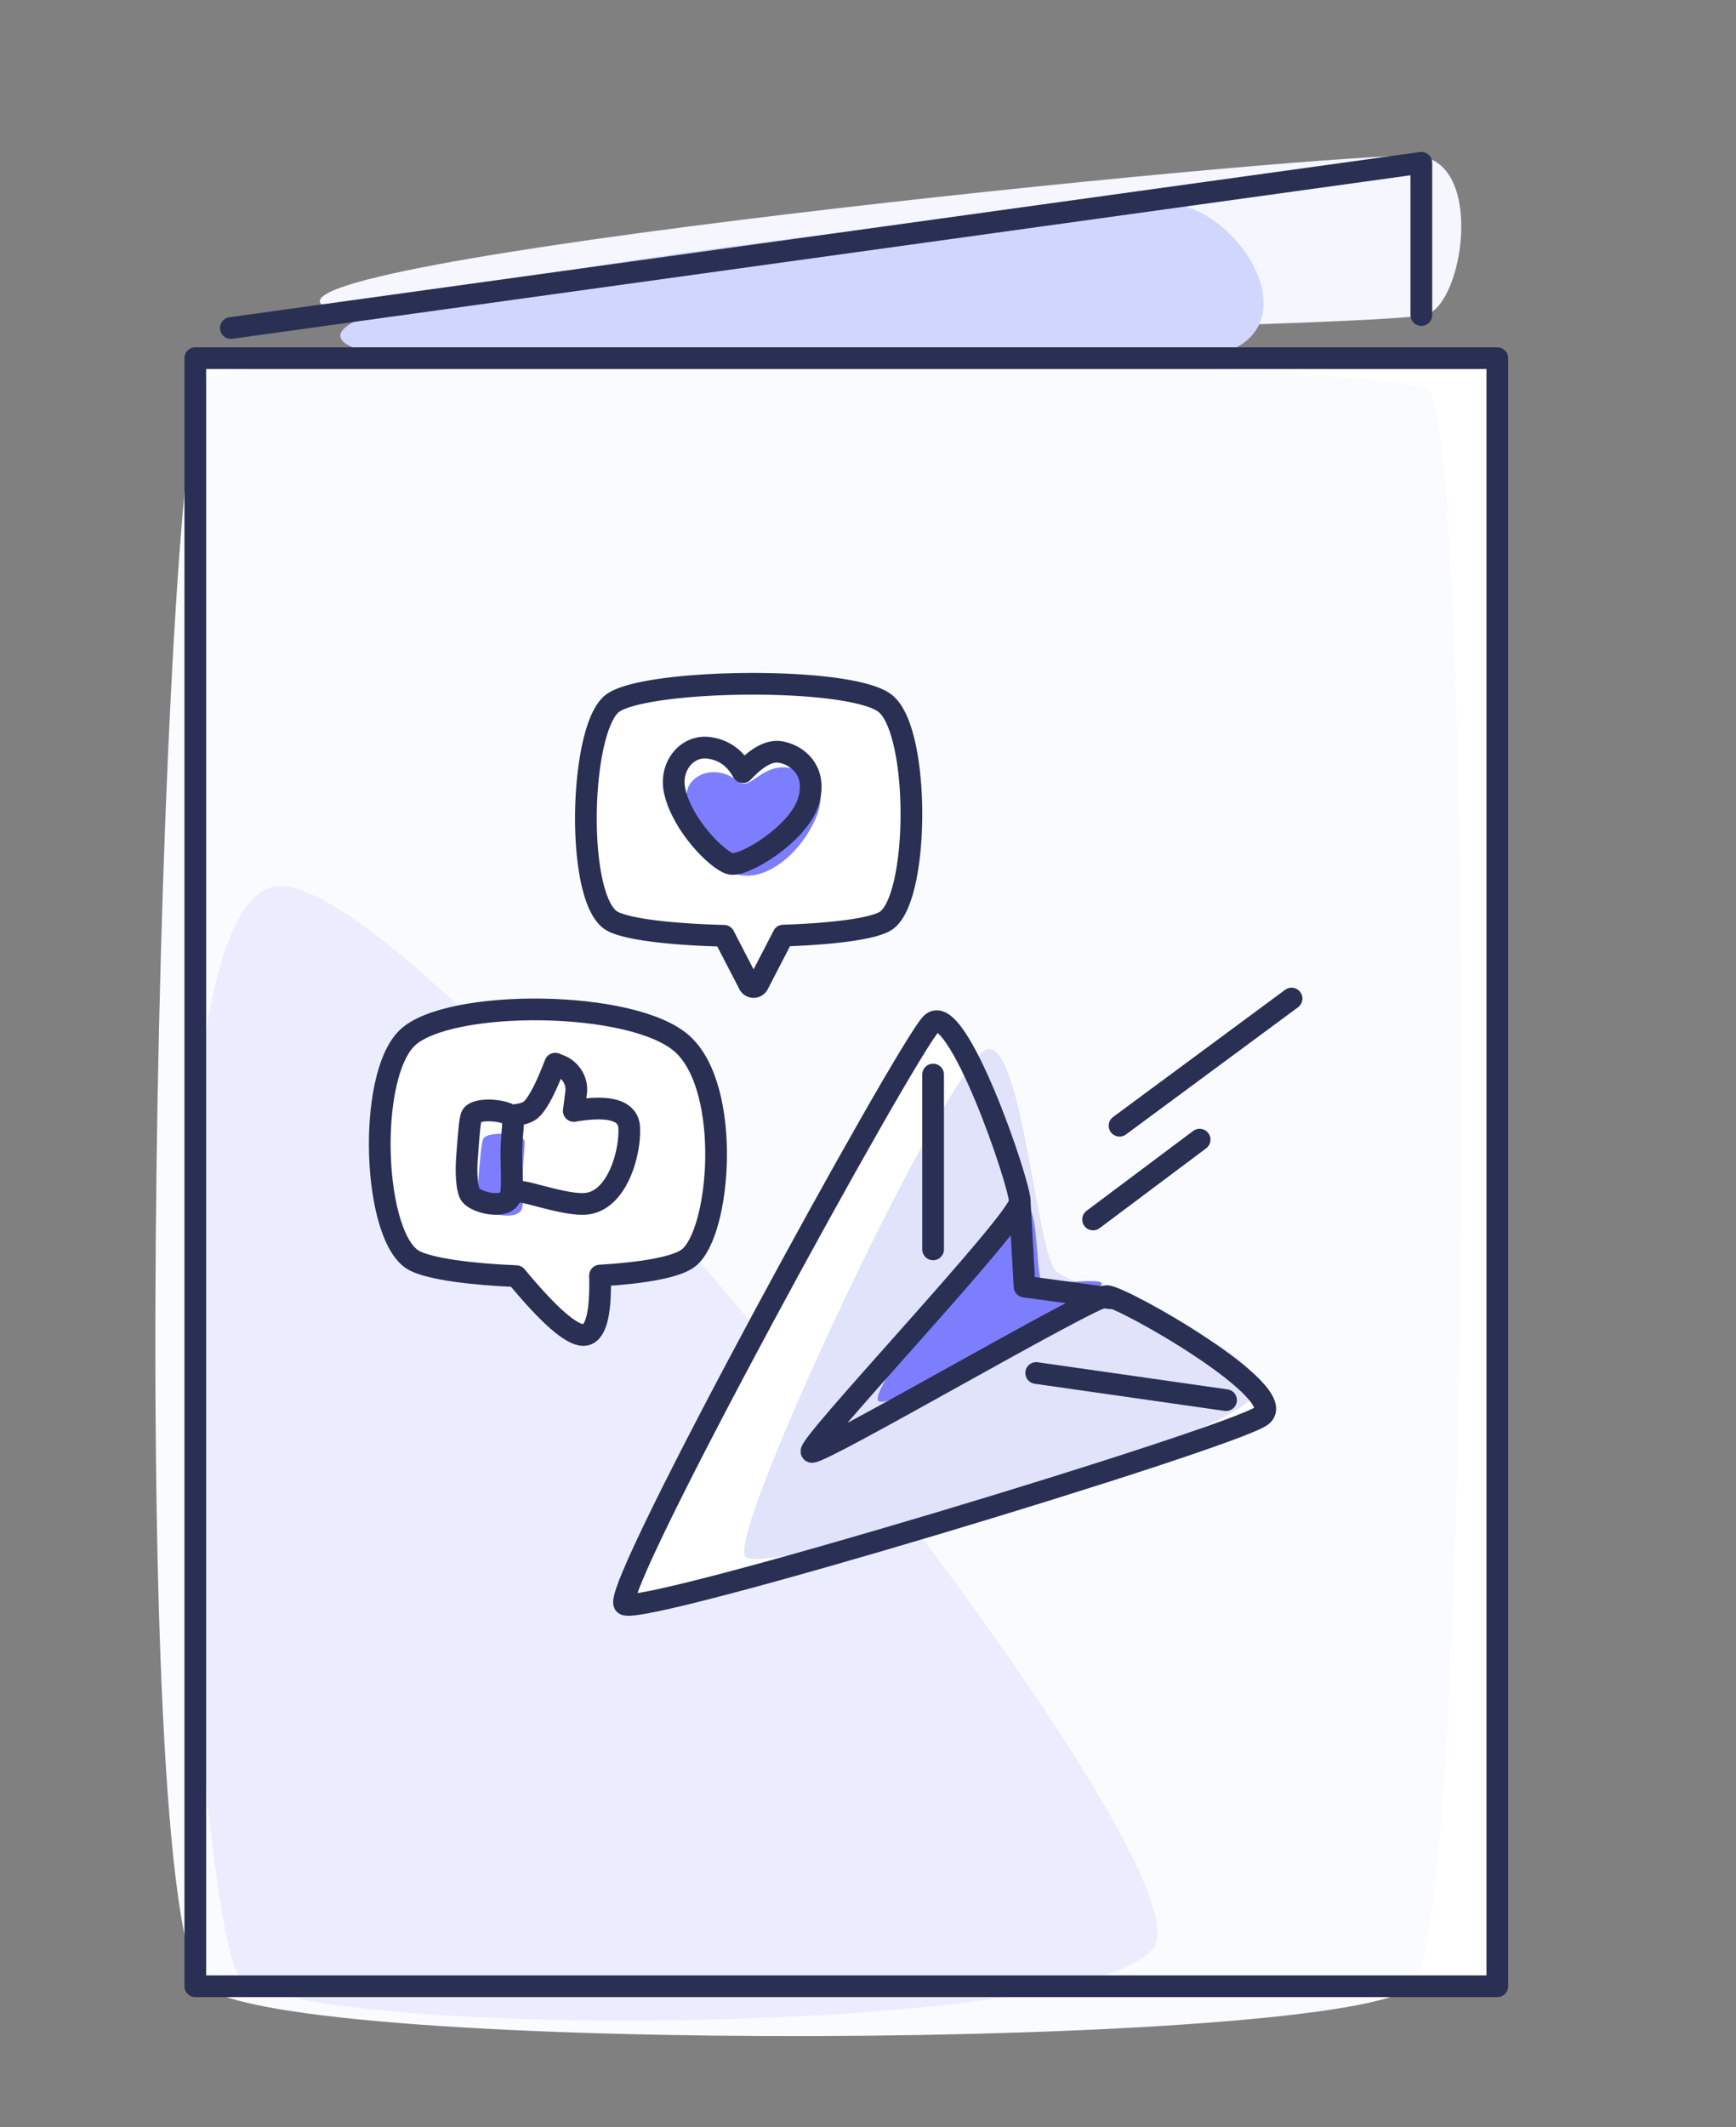 <svg height="196" width="160" xmlns="http://www.w3.org/2000/svg"><rect width="100%" height="100%" fill="#808080" stroke="none"/><g fill="none" fill-rule="evenodd"><path d="M18 33h120v151H18z" fill="#fff"/><path d="M29.527 27.927c-2.514-4.548 95.18-14.16 101.236-13.543 6.055.616 4.124 13.543.686 14.616-3.437 1.073-99.409 3.474-101.922-1.073z" fill="#f5f6ff"/><path d="M31.366 30.925c0-5.164 67.93-12.28 75.661-12.28 7.732 0 15.372 13.741 2.599 14.394-12.774.653-78.26 3.05-78.26-2.114z" fill="#d1d6ff"/><path d="M21.277 30.222L131 15v14.025" stroke="#2a2f54" stroke-linecap="round" stroke-linejoin="round" stroke-width="2"/><path d="M18.813 35c4.023-3.521 108.5-2.134 112.818 1s4.317 141.197-1.443 147c-5.761 5.803-103.685 6.433-111.375 0-7.69-6.433-4.022-144.479 0-148z" fill="#fafbff"/><path d="M25.146 81.706C12.044 84.736 17.971 176 22 182c4.03 6 78.463 5.82 84.36-2.593 5.895-8.412-68.112-100.73-81.214-97.701z" fill="#ebedff"/><path d="M18 33h120v150H18z" stroke="#2a2f54" stroke-linejoin="round" stroke-width="2"/><g><path d="M102 119.416c1.407 0 17.146 8.954 14.266 11.04S59 149.01 57.566 147.805c-1.433-1.204 25.957-51.164 28.277-53.503s8.153 14.697 8.153 16.414c0 1.717-19.95 22.746-19.185 23.05s25.782-14.351 27.189-14.351z" fill="#fff"/><path d="M91.133 96.642c-3.125 0-24.411 44.945-22.419 46.795 1.993 1.85 41.689-9.896 46.374-14.362 4.684-4.467-15.97-10.317-17.744-11.94-1.775-1.622-3.086-20.493-6.21-20.493z" fill="#e0e3f9"/><path d="M80.966 129.079c-1.184-1.012 11.689-17.158 13.26-17.985S95.42 117.347 96 118s7.513-.772 5 .808-18.85 11.283-20.034 10.271z" fill="#7d7efe"/><g stroke="#2a2f54" stroke-linecap="round" stroke-linejoin="round" stroke-width="2"><path d="M102 119.416c1.407 0 17.146 8.954 14.266 11.04S59 149.01 57.566 147.805c-1.433-1.204 25.957-51.164 28.277-53.503s8.153 14.697 8.153 16.414c0 1.717-19.95 22.746-19.185 23.05s25.782-14.351 27.189-14.351z"/><path d="M94 111l.428 7.54 7.912 1.072M86 99v16.11M113 129l-17.5-2.5"/></g></g><g><path d="M72.191 86.198l-2.32 4.485a.47.47 0 0 1-.834 0l-2.31-4.465c-4.561-.113-8.749-.553-10.244-1.319-3.508-1.796-3.108-17.892 0-20.125 3.108-2.232 21.729-2.495 25.058 0 3.33 2.496 3.228 18.329 0 20.125-1.306.727-5.083 1.16-9.35 1.3z" fill="#fff" stroke="#2a2f54" stroke-linejoin="round" stroke-width="2"/><path d="M68.277 80.633c-2.645-.44-3.594-3.21-4.838-6.49-.912-2.405 2.247-4.102 4.575-2.151 1.128.944 2.07-1.54 4.54-1.276s3.879 1.875 2.586 4.781c-1.292 2.906-4.218 5.576-6.863 5.136z" fill="#7d7efe"/><path d="M67.277 79.569c-1.224-.38-4.385-3.542-5.092-6.683-.503-2.238 1.108-4.27 3.166-3.983 1.372.19 2.412.938 3.122 2.241 1.283-1.382 2.414-2.005 3.394-1.869 1.47.205 3.531 1.627 2.635 4.582s-6.002 6.09-7.225 5.712z" stroke="#2a2f54" stroke-linecap="round" stroke-linejoin="round" stroke-width="2"/></g><g><path d="M55.298 117.522c.1 3.652-.412 5.478-1.538 5.478-1.12 0-3.18-1.808-6.182-5.425-4.139-.169-7.842-.652-9.347-1.407-3.871-1.944-4.457-16.927-.7-20.542 3.756-3.615 20.847-3.567 25.379.575 4.531 4.14 3.513 17.313.567 19.682-1.097.882-4.34 1.416-8.179 1.639z" fill="#fff" stroke="#2a2f54" stroke-linejoin="round" stroke-width="2"/><path d="M44.543 104.922c.362-.746 3.553-.51 3.785.167.116.337-.155 1.688-.135 3.089.02 1.409.11 2.784-.132 3.283-.483.996-3.206.427-3.666-.233-.233-.335-.407-1.431-.281-2.907.122-1.435.25-3.032.429-3.4z" fill="#7d7efe"/><g stroke="#2a2f54" stroke-linecap="round" stroke-linejoin="round" stroke-width="2"><path d="M47.409 102.743c.725-.076 1.24-.249 1.543-.519.601-.534 1.341-1.942 2.22-4.224l.413.164c1.03.41 1.65 1.437 1.513 2.509l-.214 1.682c3.343-.565 5.047-.041 5.11 1.573.097 2.421-1.174 6.834-4.114 6.99-1.488.078-4.019-.72-5.354-1.029a6.315 6.315 0 0 0-1.24-.137m-3.826-6.922c.36-.85 3.56-.574 3.796.2.117.385-.15 1.928-.126 3.529.024 1.61.119 3.182-.123 3.752-.482 1.137-3.213.48-3.676-.275-.235-.383-.413-1.637-.292-3.323.119-1.64.243-3.464.42-3.883z"/></g></g><g stroke="#2a2f54" stroke-linecap="round" stroke-linejoin="round" stroke-width="2"><path d="M103.182 103.717L119.038 92"/><path d="M100.744 112.356l9.82-7.356"/></g></g></svg>